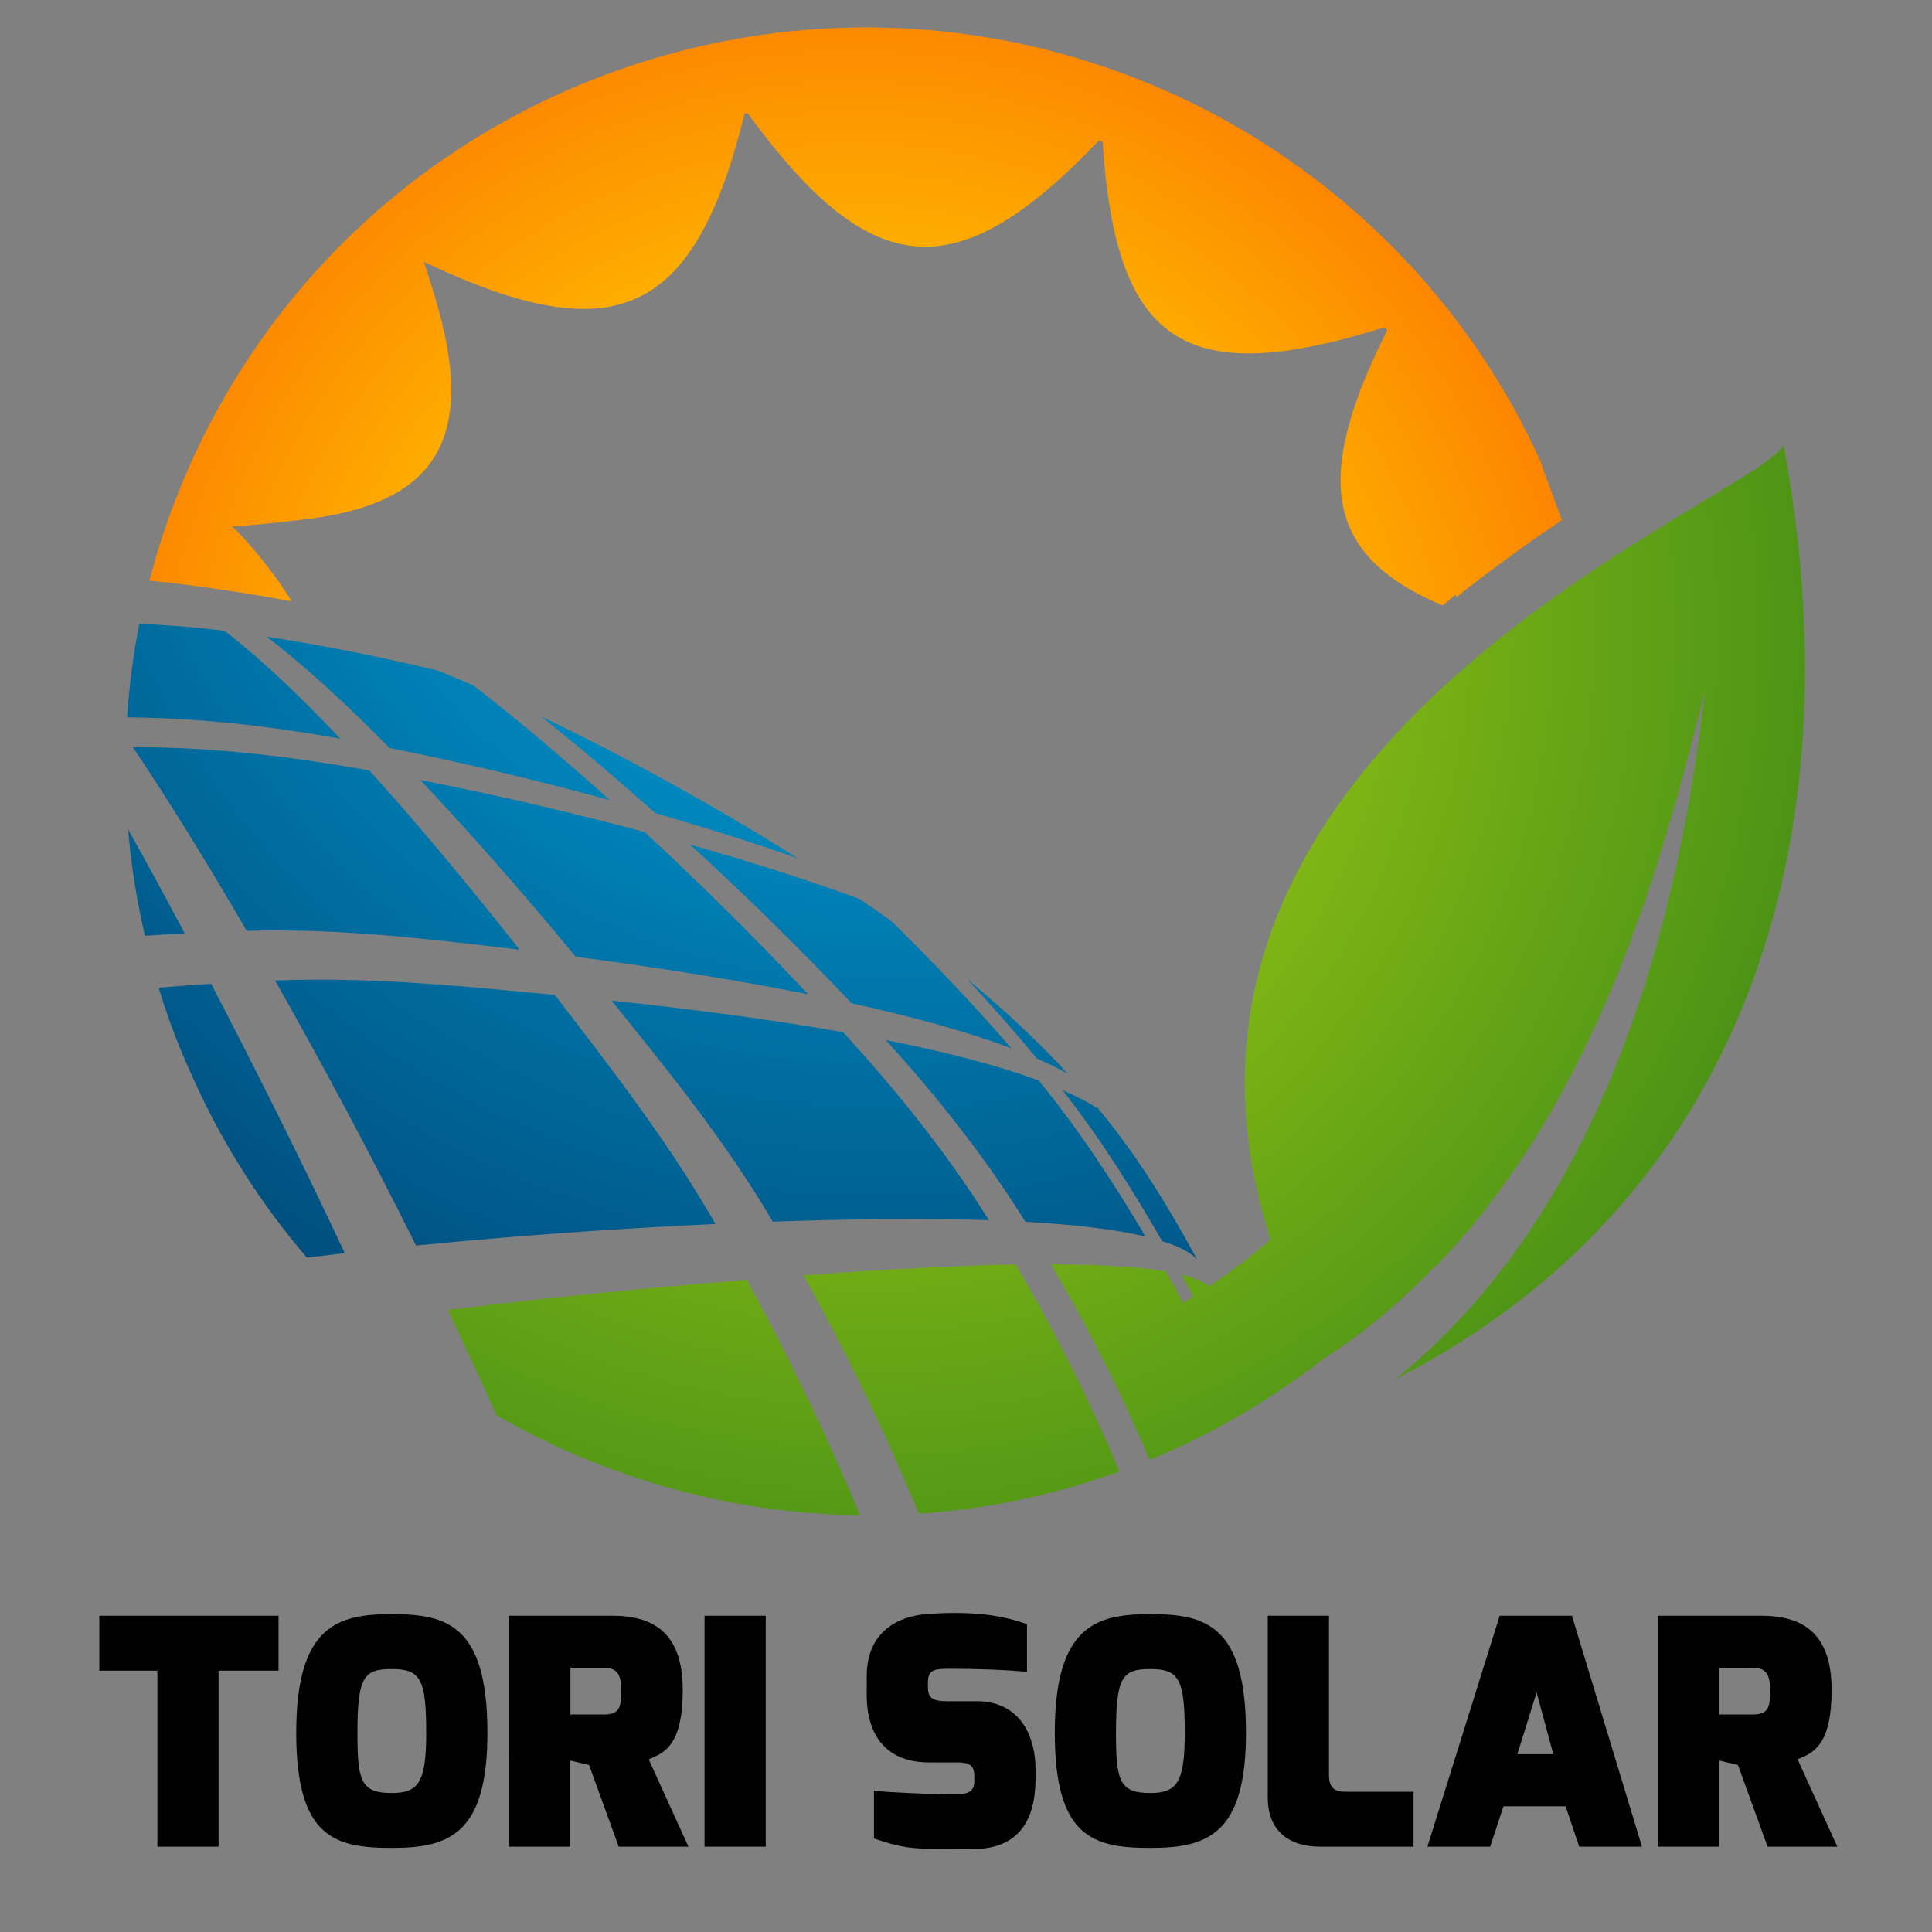 <?xml version="1.0" encoding="utf-8"?>
<!-- Generator: Adobe Illustrator 16.0.0, SVG Export Plug-In . SVG Version: 6.00 Build 0)  -->
<!DOCTYPE svg PUBLIC "-//W3C//DTD SVG 1.1//EN" "http://www.w3.org/Graphics/SVG/1.1/DTD/svg11.dtd">
<svg version="1.1" id="Слой_1" xmlns="http://www.w3.org/2000/svg" xmlns:xlink="http://www.w3.org/1999/xlink" x="0px" y="0px"
	 width="227.156px" height="227.156px" viewBox="0 0 227.156 227.156" enable-background="new 0 0 227.156 227.156"
	 xml:space="preserve">
<rect x="0" y="0" width="227.156" height="227.156" fill="#808080" stroke="none"/>
<g enable-background="new    ">
	<path d="M11.679,189.969h21.07v6.455h-7.048v20.698h-7.196v-20.698h-6.826V189.969z"/>
	<path d="M46.069,189.784c6.417,0,11.24,1.224,11.24,13.947c0,11.981-4.563,13.539-11.24,13.539
		c-6.677,0-11.239-1.188-11.239-13.539C34.83,191.008,39.837,189.784,46.069,189.784z M46.069,210.816
		c3.19,0,4.043-1.336,4.043-7.085c0-6.307-0.667-7.493-4.043-7.493c-3.264,0-4.043,0.853-4.043,7.493
		C42.026,209.406,42.434,210.816,46.069,210.816z"/>
	<path d="M59.835,189.969h12.129c4.822,0,8.309,1.967,8.309,8.718c0,6.454-2.114,7.419-4.006,8.16l4.674,10.275h-8.198l-3.487-9.607
		l-2.226-0.52v10.127h-7.196V189.969z M71.037,201.58c1.892,0,2.003-0.965,2.003-2.894c0-1.633-0.371-2.597-2.003-2.597h-3.969v5.49
		H71.037z"/>
	<path d="M82.836,189.969h7.196v27.153h-7.196V189.969z"/>
	<path d="M101.905,197.091c0-4.859,3.19-7.085,7.345-7.344c5.48-0.343,8.754,0.222,11.499,1.224v5.602
		c-2.374-0.26-6.454-0.371-8.903-0.371c-2.003,0-2.745,0.074-2.745,1.632v0.408c0,1.149,0.223,1.78,2.226,1.78h3.487
		c5.638,0,6.936,4.896,6.936,7.864v1.224c0,6.899-3.857,8.31-7.529,8.31c-6.937,0-7.753,0-11.462-1.262v-5.601
		c1.484,0.148,6.158,0.408,9.607,0.408c1.595,0,2.189-0.408,2.189-1.521v-0.594c0-1.075-0.334-1.632-1.966-1.632h-3.338
		c-7.048,0-7.345-6.12-7.345-7.864V197.091z"/>
	<path d="M135.256,189.784c6.418,0,11.24,1.224,11.24,13.947c0,11.981-4.563,13.539-11.24,13.539
		c-6.677,0-11.239-1.188-11.239-13.539C124.017,191.008,129.024,189.784,135.256,189.784z M135.256,210.816
		c3.19,0,4.043-1.336,4.043-7.085c0-6.307-0.667-7.493-4.043-7.493c-3.264,0-4.043,0.853-4.043,7.493
		C131.213,209.406,131.621,210.816,135.256,210.816z"/>
	<path d="M149.059,189.969h7.197v18.771c0,1.966,1.224,1.929,2.299,1.929h7.642v6.454h-10.979c-3.376,0-6.158-1.595-6.158-5.787
		V189.969z"/>
	<path d="M176.326,189.969h8.494l8.234,27.153h-7.381l-1.596-4.748h-7.307l-1.559,4.748h-7.382L176.326,189.969z M182.632,206.254
		l-1.966-7.271l-2.264,7.271H182.632z"/>
	<path d="M194.914,189.969h12.129c4.822,0,8.31,1.967,8.31,8.718c0,6.454-2.114,7.419-4.006,8.16l4.674,10.275h-8.198l-3.486-9.607
		l-2.226-0.52v10.127h-7.196V189.969z M206.116,201.58c1.892,0,2.003-0.965,2.003-2.894c0-1.633-0.371-2.597-2.003-2.597h-3.969
		v5.49H206.116z"/>
</g>
<g>
	<g>
		<g>
			<defs>
				<path id="SVGID_1_" d="M14.938,84.342c4.916,0.037,9.839,0.379,14.771,0.956c3.439,0.414,6.859,0.935,10.285,1.546
					c-3.372-3.58-6.499-6.641-9.34-9.143c-1.496-1.333-2.916-2.501-4.248-3.527c-3.366-0.435-6.721-0.686-10.033-0.829
					C15.675,76.963,15.191,80.636,14.938,84.342"/>
			</defs>
			<clipPath id="SVGID_2_">
				<use xlink:href="#SVGID_1_"  overflow="visible"/>
			</clipPath>
			
				<radialGradient id="SVGID_3_" cx="-575.196" cy="511.411" r="0.285" gradientTransform="matrix(-466.909 466.909 466.909 466.909 -507246.312 29819.918)" gradientUnits="userSpaceOnUse">
				<stop  offset="0" style="stop-color:#00B5F0"/>
				<stop  offset="0.011" style="stop-color:#00B5F0"/>
				<stop  offset="0.994" style="stop-color:#00224D"/>
				<stop  offset="1" style="stop-color:#00224D"/>
			</radialGradient>
			<polygon clip-path="url(#SVGID_2_)" fill="url(#SVGID_3_)" points="46.741,80.096 27.465,99.372 8.189,80.096 27.465,60.819 			
				"/>
		</g>
	</g>
</g>
<g>
	<g>
		<g>
			<defs>
				<path id="SVGID_4_" d="M15.616,87.853c3.875,5.724,8.375,12.959,13.397,21.598c1.04-0.036,2.064-0.053,3.096-0.053h0.09
					c9.972-0.017,19.639,1.169,28.889,2.267c-6.271-7.955-12.239-15.1-17.665-21.078c-4.605-0.824-9.225-1.509-13.87-1.997
					c-4.492-0.47-9.015-0.738-13.521-0.738C15.894,87.852,15.755,87.853,15.616,87.853"/>
			</defs>
			<clipPath id="SVGID_5_">
				<use xlink:href="#SVGID_4_"  overflow="visible"/>
			</clipPath>
			
				<radialGradient id="SVGID_6_" cx="-575.192" cy="511.413" r="0.28" gradientTransform="matrix(-466.921 466.921 466.921 466.921 -507258.875 29820.746)" gradientUnits="userSpaceOnUse">
				<stop  offset="0" style="stop-color:#00B5F0"/>
				<stop  offset="0.011" style="stop-color:#00B5F0"/>
				<stop  offset="0.994" style="stop-color:#00224D"/>
				<stop  offset="1" style="stop-color:#00224D"/>
			</radialGradient>
			<polygon clip-path="url(#SVGID_5_)" fill="url(#SVGID_6_)" points="72.994,99.759 38.352,134.4 3.71,99.759 38.352,65.116 			"/>
		</g>
	</g>
</g>
<g>
	<g>
		<g>
			<defs>
				<path id="SVGID_7_" d="M90.856,143.633c9.984-0.344,18.509-0.396,25.412-0.168c-4.929-7.927-10.845-15.197-17.125-22.104
					c-7.936-1.397-17.169-2.646-27.236-3.713C78.379,125.667,85.224,134.051,90.856,143.633"/>
			</defs>
			<clipPath id="SVGID_8_">
				<use xlink:href="#SVGID_7_"  overflow="visible"/>
			</clipPath>
			
				<radialGradient id="SVGID_9_" cx="-575.193" cy="511.411" r="0.278" gradientTransform="matrix(-466.976 466.976 466.976 466.976 -507319.188 29824.084)" gradientUnits="userSpaceOnUse">
				<stop  offset="0" style="stop-color:#00B5F0"/>
				<stop  offset="0.011" style="stop-color:#00B5F0"/>
				<stop  offset="0.994" style="stop-color:#00224D"/>
				<stop  offset="1" style="stop-color:#00224D"/>
			</radialGradient>
			<polygon clip-path="url(#SVGID_8_)" fill="url(#SVGID_9_)" points="129.258,130.641 94.087,165.813 58.914,130.641 
				94.087,95.468 			"/>
		</g>
	</g>
</g>
<g>
	<g>
		<g>
			<defs>
				<path id="SVGID_10_" d="M33.981,115.229v0.021c-0.541,0-1.086,0.021-1.639,0.033c5.219,9.22,10.889,19.73,16.579,31.166
					c2.034-0.2,4.031-0.401,6.011-0.565c10.456-0.944,20.326-1.56,29.193-1.973c-5.704-9.941-12.543-18.653-18.897-26.933
					c-8.813-0.834-18.087-1.795-27.681-1.795C36.363,115.184,35.175,115.197,33.981,115.229"/>
			</defs>
			<clipPath id="SVGID_11_">
				<use xlink:href="#SVGID_10_"  overflow="visible"/>
			</clipPath>
			
				<radialGradient id="SVGID_12_" cx="-575.193" cy="511.414" r="0.278" gradientTransform="matrix(-467.011 467.011 467.011 467.011 -507357.438 29826.01)" gradientUnits="userSpaceOnUse">
				<stop  offset="0" style="stop-color:#00B5F0"/>
				<stop  offset="0.011" style="stop-color:#00B5F0"/>
				<stop  offset="0.994" style="stop-color:#00224D"/>
				<stop  offset="1" style="stop-color:#00224D"/>
			</radialGradient>
			<polygon clip-path="url(#SVGID_11_)" fill="url(#SVGID_12_)" points="99.756,130.814 58.234,172.338 16.711,130.814 
				58.234,89.291 			"/>
		</g>
	</g>
</g>
<g>
	<g>
		<g>
			<defs>
				<path id="SVGID_13_" d="M120.557,143.65c6.215,0.354,10.827,0.955,14.125,1.733c-3.709-6.248-7.754-12.495-12.565-18.344
					c-4.583-1.701-10.594-3.293-17.968-4.752C110.236,128.984,115.833,136.057,120.557,143.65"/>
			</defs>
			<clipPath id="SVGID_14_">
				<use xlink:href="#SVGID_13_"  overflow="visible"/>
			</clipPath>
			
				<radialGradient id="SVGID_15_" cx="-575.192" cy="511.412" r="0.278" gradientTransform="matrix(-467.019 467.019 467.019 467.019 -507366.062 29826.75)" gradientUnits="userSpaceOnUse">
				<stop  offset="0" style="stop-color:#00B5F0"/>
				<stop  offset="0.011" style="stop-color:#00B5F0"/>
				<stop  offset="0.994" style="stop-color:#00224D"/>
				<stop  offset="1" style="stop-color:#00224D"/>
			</radialGradient>
			<polygon clip-path="url(#SVGID_14_)" fill="url(#SVGID_15_)" points="146.229,133.839 119.413,160.652 92.598,133.839 
				119.413,107.022 			"/>
		</g>
	</g>
</g>
<g>
	<g>
		<g>
			<defs>
				<path id="SVGID_16_" d="M136.65,145.93c2.021,0.629,3.354,1.346,4.104,2.152c-3.168-5.785-6.684-11.775-11.628-17.736
					c-1.188-0.729-2.584-1.461-4.21-2.175C129.412,133.875,133.161,139.911,136.65,145.93"/>
			</defs>
			<clipPath id="SVGID_17_">
				<use xlink:href="#SVGID_16_"  overflow="visible"/>
			</clipPath>
			
				<radialGradient id="SVGID_18_" cx="-575.195" cy="511.409" r="0.287" gradientTransform="matrix(-466.991 466.991 466.991 466.991 -507335.062 29824.756)" gradientUnits="userSpaceOnUse">
				<stop  offset="0" style="stop-color:#00B5F0"/>
				<stop  offset="0.011" style="stop-color:#00B5F0"/>
				<stop  offset="0.994" style="stop-color:#00224D"/>
				<stop  offset="1" style="stop-color:#00224D"/>
			</radialGradient>
			<polygon clip-path="url(#SVGID_17_)" fill="url(#SVGID_18_)" points="150.713,138.126 132.835,156.002 114.963,138.126 
				132.835,120.252 			"/>
		</g>
	</g>
</g>
<g>
	<g>
		<g>
			<defs>
				<path id="SVGID_19_" d="M67.692,112.488c9.96,1.301,19.225,2.802,27.317,4.409c-6.36-6.762-12.892-13.207-19.215-19.066
					c-8.329-2.231-17.256-4.338-26.376-6.118C55.093,97.705,61.293,104.752,67.692,112.488"/>
			</defs>
			<clipPath id="SVGID_20_">
				<use xlink:href="#SVGID_19_"  overflow="visible"/>
			</clipPath>
			
				<radialGradient id="SVGID_21_" cx="-575.191" cy="511.414" r="0.274" gradientTransform="matrix(-466.914 466.914 466.914 466.914 -507251.75 29819.75)" gradientUnits="userSpaceOnUse">
				<stop  offset="0" style="stop-color:#00B5F0"/>
				<stop  offset="0.011" style="stop-color:#00B5F0"/>
				<stop  offset="0.994" style="stop-color:#00224D"/>
				<stop  offset="1" style="stop-color:#00224D"/>
			</radialGradient>
			<polygon clip-path="url(#SVGID_20_)" fill="url(#SVGID_21_)" points="107.603,104.304 72.213,139.693 36.826,104.304 
				72.213,68.916 			"/>
		</g>
	</g>
</g>
<g>
	<g>
		<g>
			<defs>
				<path id="SVGID_22_" d="M77.035,95.594c5.952,1.727,11.597,3.509,16.743,5.314C84.263,94.897,73.771,89.1,63.626,84.241
					C67.898,87.653,72.402,91.463,77.035,95.594"/>
			</defs>
			<clipPath id="SVGID_23_">
				<use xlink:href="#SVGID_22_"  overflow="visible"/>
			</clipPath>
			
				<radialGradient id="SVGID_24_" cx="-575.194" cy="511.412" r="0.286" gradientTransform="matrix(-467.061 467.061 467.061 467.061 -507411.5 29829.643)" gradientUnits="userSpaceOnUse">
				<stop  offset="0" style="stop-color:#00B5F0"/>
				<stop  offset="0.011" style="stop-color:#00B5F0"/>
				<stop  offset="0.994" style="stop-color:#00224D"/>
				<stop  offset="1" style="stop-color:#00224D"/>
			</radialGradient>
			<polygon clip-path="url(#SVGID_23_)" fill="url(#SVGID_24_)" points="102.112,92.575 78.702,115.984 55.292,92.575 
				78.702,69.165 			"/>
		</g>
	</g>
</g>
<g>
	<g>
		<g>
			<defs>
				<path id="SVGID_25_" d="M45.806,87.949C54.662,89.7,63.423,91.818,71.7,94.08c-5.681-5.108-11.103-9.678-16.066-13.498
					c-1.38-0.594-2.749-1.168-4.104-1.721c-6.749-1.617-13.517-2.977-20.187-4.002C35.518,78.025,40.365,82.416,45.806,87.949"/>
			</defs>
			<clipPath id="SVGID_26_">
				<use xlink:href="#SVGID_25_"  overflow="visible"/>
			</clipPath>
			
				<radialGradient id="SVGID_27_" cx="-575.195" cy="511.413" r="0.285" gradientTransform="matrix(-466.89 466.89 466.89 466.89 -507225.188 29818.301)" gradientUnits="userSpaceOnUse">
				<stop  offset="0" style="stop-color:#00B5F0"/>
				<stop  offset="0.011" style="stop-color:#00B5F0"/>
				<stop  offset="0.994" style="stop-color:#00224D"/>
				<stop  offset="1" style="stop-color:#00224D"/>
			</radialGradient>
			<polygon clip-path="url(#SVGID_26_)" fill="url(#SVGID_27_)" points="81.311,84.47 51.522,114.261 21.731,84.47 51.522,54.68 			
				"/>
		</g>
	</g>
</g>
<g>
	<g>
		<g>
			<defs>
				<path id="SVGID_28_" d="M100.138,117.967c7.566,1.662,13.868,3.424,18.77,5.284c-4.417-5.118-9.18-10.12-14.15-14.98
					c-1.186-0.847-2.404-1.703-3.633-2.545c-5.875-2.178-12.63-4.33-19.979-6.414C87.469,105.113,93.931,111.4,100.138,117.967"/>
			</defs>
			<clipPath id="SVGID_29_">
				<use xlink:href="#SVGID_28_"  overflow="visible"/>
			</clipPath>
			
				<radialGradient id="SVGID_30_" cx="-575.192" cy="511.412" r="0.279" gradientTransform="matrix(-466.983 466.983 466.983 466.983 -507326.312 29824.053)" gradientUnits="userSpaceOnUse">
				<stop  offset="0" style="stop-color:#00B5F0"/>
				<stop  offset="0.011" style="stop-color:#00B5F0"/>
				<stop  offset="0.994" style="stop-color:#00224D"/>
				<stop  offset="1" style="stop-color:#00224D"/>
			</radialGradient>
			<polygon clip-path="url(#SVGID_29_)" fill="url(#SVGID_30_)" points="130.876,111.281 100.026,142.131 69.175,111.281 
				100.026,80.431 			"/>
		</g>
	</g>
</g>
<g>
	<g>
		<g>
			<defs>
				<path id="SVGID_31_" d="M121.921,124.455c1.334,0.593,2.546,1.178,3.615,1.773c-3.396-3.688-7.336-7.406-11.844-11.112
					C116.561,118.186,119.301,121.302,121.921,124.455"/>
			</defs>
			<clipPath id="SVGID_32_">
				<use xlink:href="#SVGID_31_"  overflow="visible"/>
			</clipPath>
			
				<radialGradient id="SVGID_33_" cx="-575.193" cy="511.412" r="0.279" gradientTransform="matrix(-467.045 467.045 467.045 467.045 -507393.75 29828.416)" gradientUnits="userSpaceOnUse">
				<stop  offset="0" style="stop-color:#00B5F0"/>
				<stop  offset="0.011" style="stop-color:#00B5F0"/>
				<stop  offset="0.994" style="stop-color:#00224D"/>
				<stop  offset="1" style="stop-color:#00224D"/>
			</radialGradient>
			<polygon clip-path="url(#SVGID_32_)" fill="url(#SVGID_33_)" points="131.092,120.672 119.616,132.15 108.137,120.672 
				119.616,109.194 			"/>
		</g>
	</g>
</g>
<g>
	<g>
		<g>
			<defs>
				<path id="SVGID_34_" d="M17.04,110.028c1.571-0.109,3.117-0.201,4.677-0.29c-2.374-4.445-4.583-8.528-6.653-12.219
					C15.406,101.677,16.073,105.851,17.04,110.028"/>
			</defs>
			<clipPath id="SVGID_35_">
				<use xlink:href="#SVGID_34_"  overflow="visible"/>
			</clipPath>
			
				<radialGradient id="SVGID_36_" cx="-575.193" cy="511.414" r="0.278" gradientTransform="matrix(-466.654 466.654 466.654 466.654 -506970.188 29803.002)" gradientUnits="userSpaceOnUse">
				<stop  offset="0" style="stop-color:#00B5F0"/>
				<stop  offset="0.011" style="stop-color:#00B5F0"/>
				<stop  offset="0.994" style="stop-color:#00224D"/>
				<stop  offset="1" style="stop-color:#00224D"/>
			</radialGradient>
			<polygon clip-path="url(#SVGID_35_)" fill="url(#SVGID_36_)" points="27.973,103.774 18.391,113.355 8.811,103.774 
				18.391,94.192 			"/>
		</g>
	</g>
</g>
<g>
	<g>
		<g>
			<defs>
				<path id="SVGID_37_" d="M18.659,116.13c0.414,1.402,0.887,2.81,1.385,4.193l0.037,0.11c0.809,2.211,1.679,4.28,2.663,6.422
					c3.509,7.814,8.052,14.836,13.336,21.008c1.496-0.176,2.972-0.355,4.454-0.521c-5.49-11.75-10.842-22.305-15.701-31.666
					C22.78,115.807,20.734,115.95,18.659,116.13"/>
			</defs>
			<clipPath id="SVGID_38_">
				<use xlink:href="#SVGID_37_"  overflow="visible"/>
			</clipPath>
			
				<radialGradient id="SVGID_39_" cx="-575.188" cy="511.411" r="0.273" gradientTransform="matrix(-466.974 466.974 466.974 466.974 -507317.312 29823.986)" gradientUnits="userSpaceOnUse">
				<stop  offset="0" style="stop-color:#00B5F0"/>
				<stop  offset="0.011" style="stop-color:#00B5F0"/>
				<stop  offset="0.994" style="stop-color:#00224D"/>
				<stop  offset="1" style="stop-color:#00224D"/>
			</radialGradient>
			<polygon clip-path="url(#SVGID_38_)" fill="url(#SVGID_39_)" points="56.625,131.771 29.597,158.8 2.567,131.771 29.597,104.741 
							"/>
		</g>
	</g>
</g>
<g>
	<g>
		<g>
			<defs>
				<path id="SVGID_40_" d="M64.203,152.675c-3.752,0.412-7.619,0.86-11.574,1.349c1.943,4.029,3.87,8.17,5.74,12.367
					c4.141,2.396,8.462,4.443,12.924,6.115c9.449,3.584,19.564,5.544,29.832,5.654c-2.149-5.167-4.469-10.262-6.895-15.248
					c-2.056-4.229-4.21-8.369-6.43-12.438C80.526,151.072,72.644,151.771,64.203,152.675"/>
			</defs>
			<clipPath id="SVGID_41_">
				<use xlink:href="#SVGID_40_"  overflow="visible"/>
			</clipPath>
			
				<radialGradient id="SVGID_42_" cx="-574.372" cy="509.524" r="0.281" gradientTransform="matrix(406.796 406.796 406.796 -406.796 26483.627 441001.25)" gradientUnits="userSpaceOnUse">
				<stop  offset="0" style="stop-color:#B8DB14"/>
				<stop  offset="1" style="stop-color:#1C7317"/>
			</radialGradient>
			<polygon clip-path="url(#SVGID_41_)" fill="url(#SVGID_42_)" points="76.877,126.227 114.966,164.316 76.877,202.409 
				38.786,164.316 			"/>
		</g>
	</g>
</g>
<g>
	<g>
		<g>
			<defs>
				<path id="SVGID_43_" d="M94.483,149.954c2.422,4.374,4.768,8.853,6.977,13.41c2.34,4.771,4.539,9.646,6.574,14.616
					c7.903-0.543,15.832-2.162,23.577-4.971c-1.905-4.589-3.993-9.07-6.244-13.48c-1.872-3.67-3.854-7.288-5.941-10.854
					C112.71,148.805,104.338,149.216,94.483,149.954"/>
			</defs>
			<clipPath id="SVGID_44_">
				<use xlink:href="#SVGID_43_"  overflow="visible"/>
			</clipPath>
			
				<radialGradient id="SVGID_45_" cx="-574.37" cy="509.525" r="0.279" gradientTransform="matrix(406.759 406.759 406.759 -406.759 26481.406 440962.062)" gradientUnits="userSpaceOnUse">
				<stop  offset="0" style="stop-color:#B8DB14"/>
				<stop  offset="1" style="stop-color:#1C7317"/>
			</radialGradient>
			<polygon clip-path="url(#SVGID_44_)" fill="url(#SVGID_45_)" points="113.048,130.111 146.264,163.327 113.048,196.547 
				79.831,163.327 			"/>
		</g>
	</g>
</g>
<g>
	<g>
		<g>
			<defs>
				<path id="SVGID_46_" d="M149.391,145.741c-2.264,1.961-4.681,3.801-7.219,5.491c-0.662-0.537-1.738-0.992-3.275-1.368
					c0.477,0.864,0.963,1.729,1.394,2.593c-0.383,0.251-0.791,0.482-1.188,0.721c-0.662-1.24-1.354-2.471-2.031-3.688
					c-3.084-0.524-7.486-0.828-13.504-0.828c1.854,3.148,3.623,6.336,5.297,9.572c2.279,4.393,4.365,8.856,6.3,13.412
					c0.912-0.381,1.833-0.774,2.753-1.189c2.646-1.188,5.195-2.499,7.648-3.941c0.414-0.214,0.811-0.447,1.207-0.701
					c0.668-0.396,1.33-0.791,1.973-1.223c2.4-1.514,4.703-3.133,6.91-4.861c4.813-3.041,9.166-6.787,13.16-10.924l-0.063,0.144
					c3.976-4.064,7.45-8.591,10.474-13.158c1.063-1.587,1.729-2.704,1.801-2.842c11.324-18.579,16.24-39.297,19.438-51.772
					c-3.582,31.553-13.59,62.501-36.396,80.984c40.568-20.786,54.43-62.715,45.611-109.889
					C207.482,58.386,130.294,86.504,149.391,145.741"/>
			</defs>
			<clipPath id="SVGID_47_">
				<use xlink:href="#SVGID_46_"  overflow="visible"/>
			</clipPath>
			
				<radialGradient id="SVGID_48_" cx="-574.371" cy="509.523" r="0.279" gradientTransform="matrix(406.783 406.783 406.783 -406.783 26482.402 440987.938)" gradientUnits="userSpaceOnUse">
				<stop  offset="0" style="stop-color:#B8DB14"/>
				<stop  offset="1" style="stop-color:#1C7317"/>
			</radialGradient>
			<polygon clip-path="url(#SVGID_47_)" fill="url(#SVGID_48_)" points="171.027,4.803 278.184,111.956 171.027,219.111 
				63.875,111.956 			"/>
		</g>
	</g>
</g>
<g>
	<g>
		<g>
			<defs>
				<path id="SVGID_49_" d="M101.722,3.225c-7.686,0.01-15.496,1.042-23.252,3.196C55.327,12.86,36.875,28.017,25.971,47.447
					c-3.675,6.526-6.503,13.515-8.4,20.823c5.276,0.499,12.138,1.561,16.718,2.437c-1.676-2.867-5.155-7.163-7.027-8.819
					c2.994-0.157,5.706-0.498,8.154-0.771c14.001-1.558,20.362-7.726,16.545-23.188c-0.544-2.194-1.254-4.563-2.124-7.122
					c0-0.016,0-0.016,0.014-0.016c2.46,1.166,4.751,2.153,6.898,2.952c5.076,1.904,9.354,2.76,12.976,2.544
					c7.591-0.465,12.396-5.712,15.98-16.452c0.653-1.976,1.265-4.124,1.839-6.479c0.132-0.017,0.247-0.032,0.366-0.045
					c1.442,1.974,2.82,3.749,4.189,5.346c10.872,12.805,19.703,13.691,31.971,2.85c1.645-1.439,3.343-3.109,5.131-4.985
					c0.145,0.044,0.301,0.102,0.445,0.146c0.16,2.628,0.406,5.042,0.76,7.236c2.336,15.01,9.064,19.808,23.935,16.8
					c2.56-0.507,5.38-1.263,8.457-2.237c0.097,0.116,0.22,0.234,0.32,0.333c-1.466,2.935-2.665,5.625-3.548,8.112
					c-4.396,12.307-1.512,19.398,10.045,24.27c0.512-0.44,1.014-0.846,1.523-1.266c0.026,0.102,0.06,0.204,0.092,0.304
					c3.978-3.168,8.106-6.188,12.41-9.07l-0.119-0.287l-2.041-5.569l-0.321-0.972c-7.771-17.209-20.813-30.984-36.558-39.879
					c-12.84-7.207-27.504-11.199-42.655-11.218H101.722z"/>
			</defs>
			<clipPath id="SVGID_50_">
				<use xlink:href="#SVGID_49_"  overflow="visible"/>
			</clipPath>
			
				<radialGradient id="SVGID_51_" cx="-576.718" cy="507.555" r="0.279" gradientTransform="matrix(222.788 -222.788 -222.788 -222.788 241664.641 -15323.473)" gradientUnits="userSpaceOnUse">
				<stop  offset="0" style="stop-color:#FFFF00"/>
				<stop  offset="1" style="stop-color:#FD8200"/>
			</radialGradient>
			<polygon clip-path="url(#SVGID_50_)" fill="url(#SVGID_51_)" points="-16.407,37.203 100.605,-79.81 217.618,37.203 
				100.605,154.214 			"/>
		</g>
	</g>
</g>
</svg>
